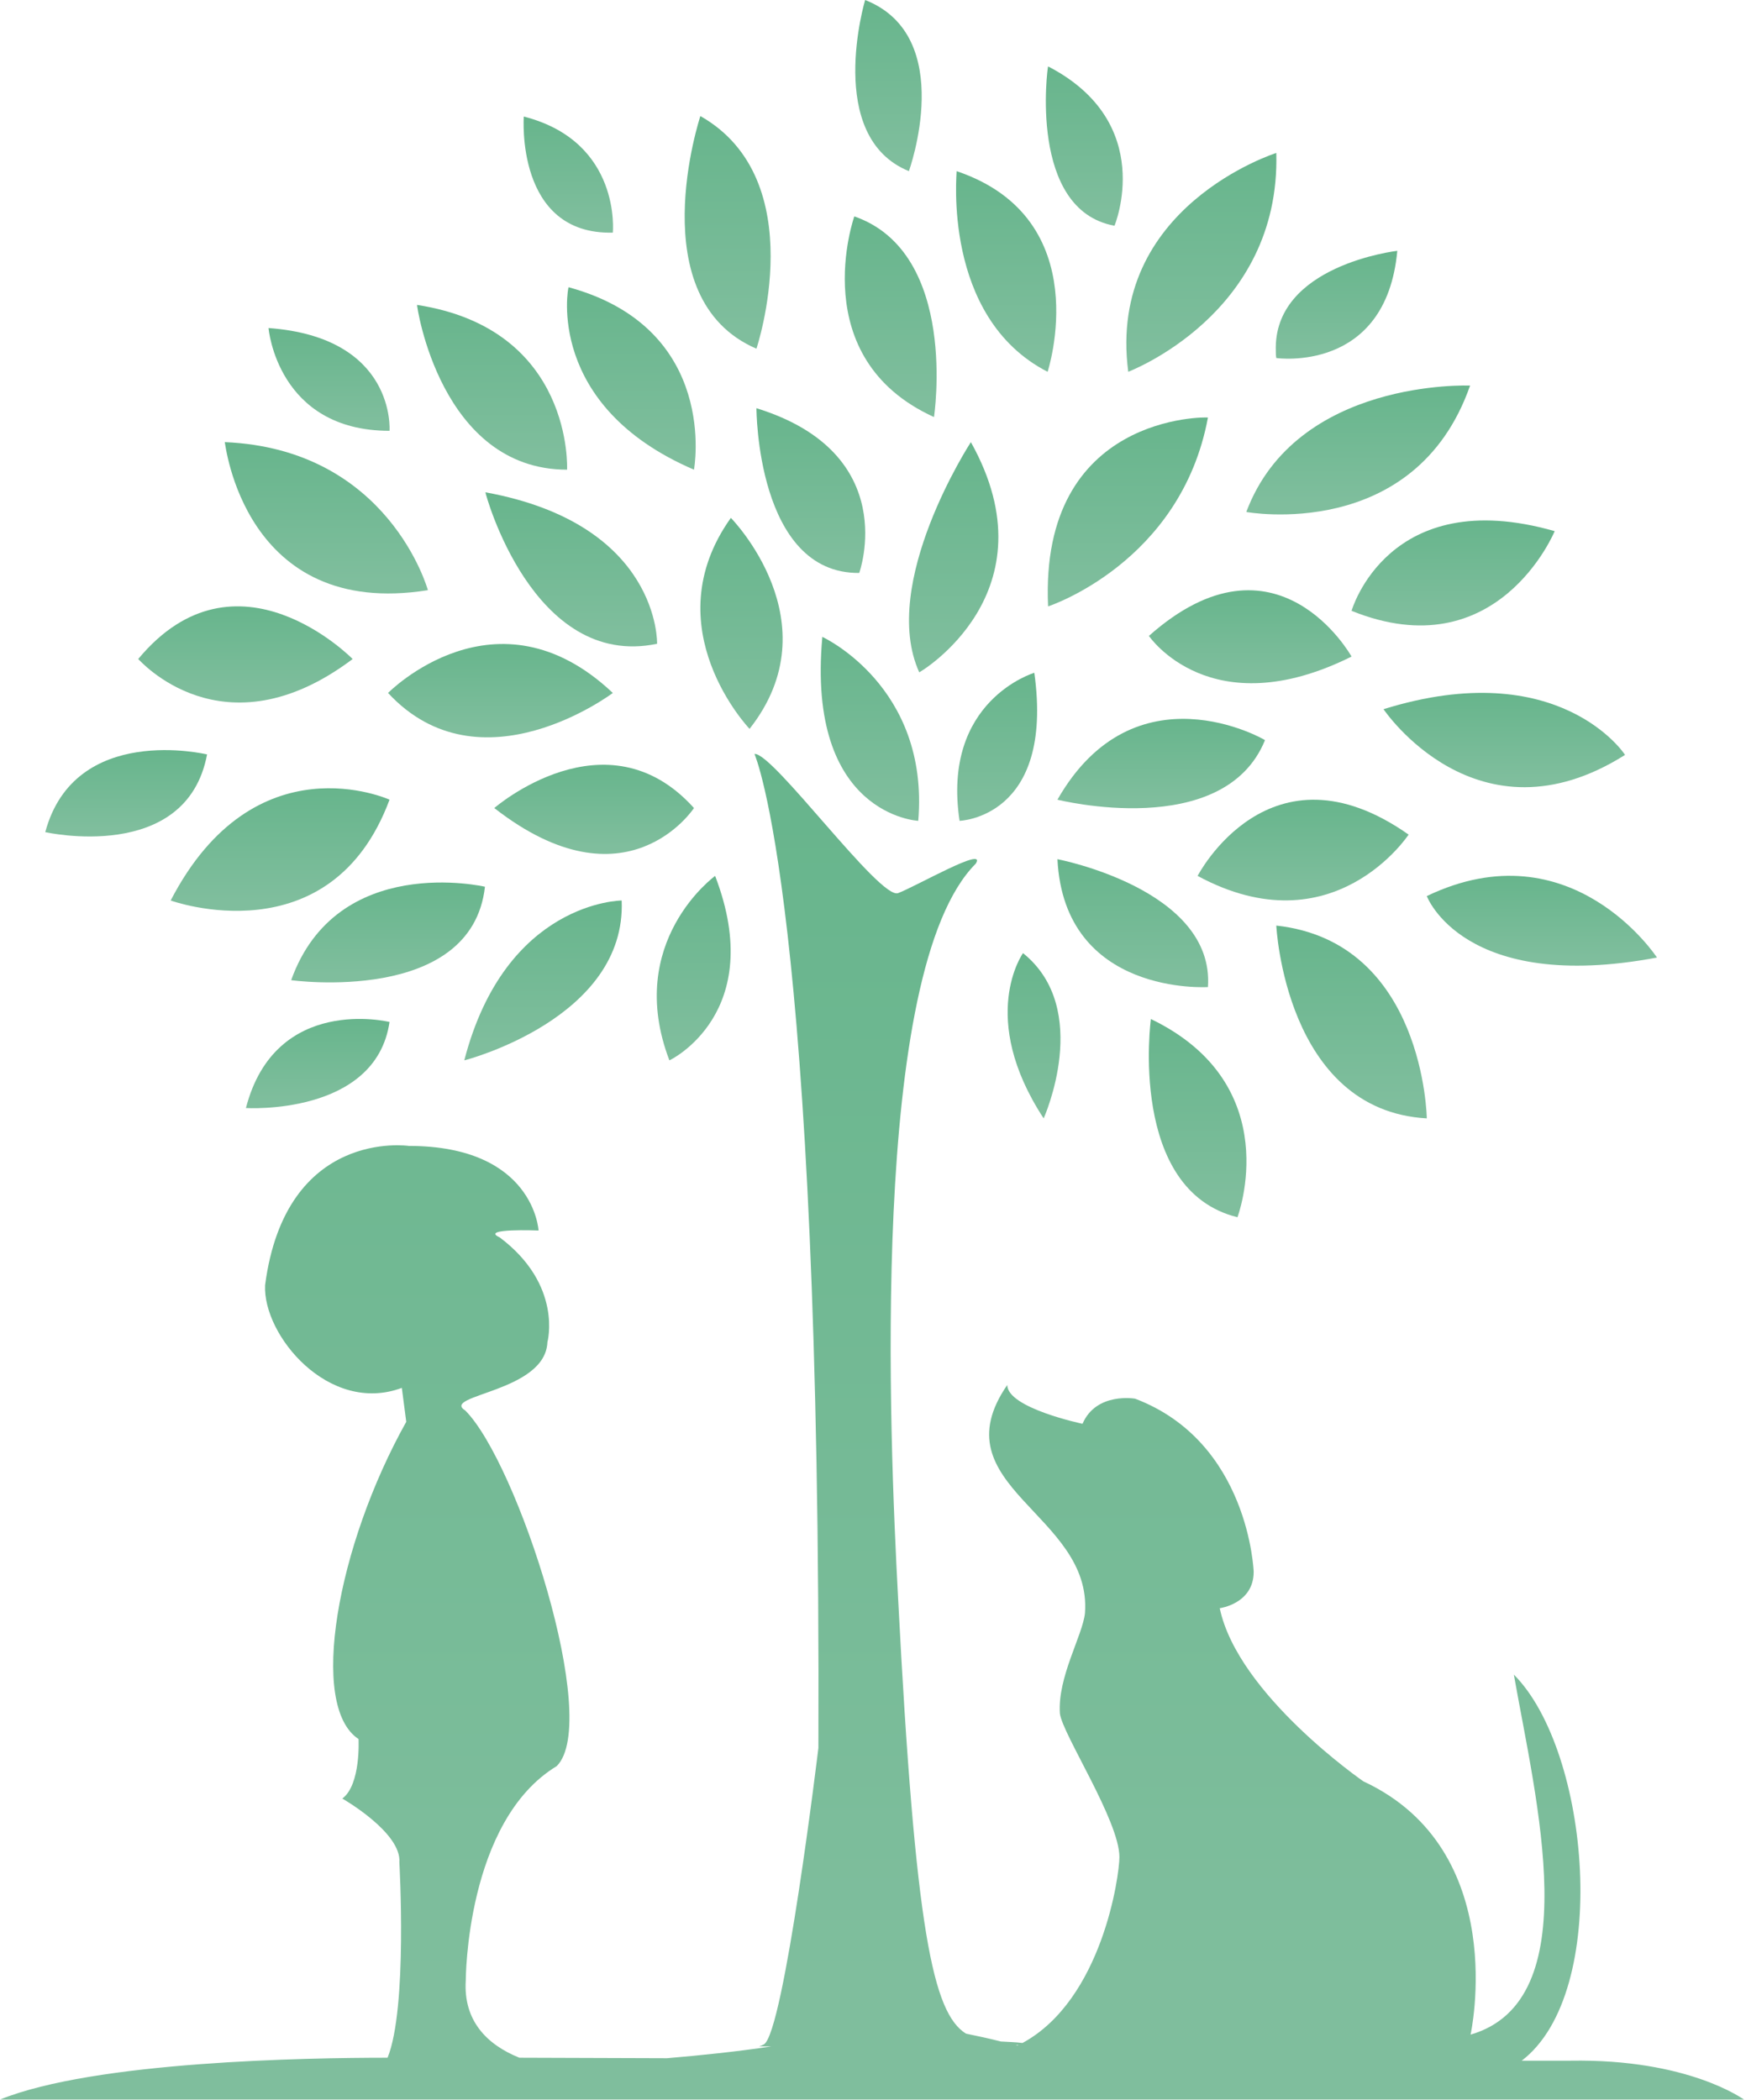 <?xml version="1.0" encoding="UTF-8"?> <svg xmlns="http://www.w3.org/2000/svg" width="355" height="427" viewBox="0 0 355 427" fill="none"> <path d="M319.3 419H309.4C327.6 405.1 323.3 356 307.8 340.5C312.3 366.1 322.8 406.8 299 413.7C299 413.7 307.3 376.2 277.2 362.2C277.2 362.2 251.7 344.6 248 327C248 327 254.9 326.1 254.9 319.6C254.9 319.6 254 293.2 230.8 284.4C230.8 284.4 222.9 283 220.1 289.5C220.1 289.5 204.8 286.3 204.8 281.6C190.6 302.2 222.1 307.8 220.6 328C220.1 332.6 215 341 215.5 348.4C216 352.6 227.6 370.2 227.6 377.6C227.6 381.4 224.1 406.6 207.9 415.4C206.3 415.2 204.9 415.2 203.5 415.1C201.2 414.5 198.8 414 196.4 413.5C189.7 409.3 186.1 392.8 182.6 324.9C180.9 292.9 176.6 197.4 198.4 175.6C200.7 171.9 186.3 180.2 182.6 181.6C178.9 183 157.1 152.9 153.4 153.3C153.4 153.3 167 183.7 166.4 355.4C166.4 355.4 159.4 413.4 155.3 415.7C155.1 415.8 154.7 416 154.3 416.1H156.8C150.3 417.1 142.7 417.9 135.6 418.5L105.6 418.4C98.9 415.7 94.2 410.8 94.7 402.7C94.7 402.7 94.7 370.3 113.2 359.1C122.3 350 105.2 297.4 94.6 286.8C89.5 283.6 110.9 283.1 111.3 272.9C111.3 272.9 114.5 261.3 101.6 251.6C97.4 249.7 109.5 250.2 109.5 250.2C109.5 250.2 108.6 233 83.1 233C83.1 233 58.1 229.3 53.9 261.3C53.4 271.5 66.9 287.7 81.7 282.2L82.6 289.1C68.5 314.3 62.7 346.9 72.9 353.6C72.9 353.6 73.4 362.9 69.6 365.7C69.6 365.7 81.7 372.6 81.2 378.7C81.2 378.7 82.9 408.3 78.8 418.4C62.4 418.4 19.3 419.1 0 426.9H354.6C354.5 426.9 343.4 418.6 319.3 419ZM207.1 415.8C207 415.8 207 415.9 206.9 415.9C206.8 415.9 206.6 415.8 206.5 415.8H207.1Z" fill="url(#paint0_linear)"></path> <path d="M251.601 247.5C251.601 247.5 261.801 220.6 234.001 207.2C234.001 207.2 229.301 242 251.601 247.5Z" fill="url(#paint1_linear)"></path> <path d="M290.1 227.4C290.1 227.4 289.6 191.5 259.5 188.2C259.5 188.2 261.3 225.8 290.1 227.4Z" fill="url(#paint2_linear)"></path> <path d="M290.1 182.2C290.1 182.2 297.5 202.1 336.9 194.7C336.9 194.7 319.5 168.1 290.1 182.2Z" fill="url(#paint3_linear)"></path> <path d="M286.4 169.7C258.1 149.8 243.5 178.1 243.5 178.1C271.1 193 286.4 169.7 286.4 169.7Z" fill="url(#paint4_linear)"></path> <path d="M281.301 144.2C281.301 144.2 300.301 172.5 330.401 153.5C330.401 153.4 317.001 133.1 281.301 144.2Z" fill="url(#paint5_linear)"></path> <path d="M274.801 124.2C304.501 136.2 316.101 108 316.101 108C282.201 98.3 274.801 124.2 274.801 124.2Z" fill="url(#paint6_linear)"></path> <path d="M233.6 129.3C233.6 129.3 246.1 147.8 274.8 133.5C274.8 133.5 259.6 106.2 233.6 129.3Z" fill="url(#paint7_linear)"></path> <path d="M215 162.6C215 162.6 248.8 171.1 257.2 150.5C257.2 150.4 230.7 135.1 215 162.6Z" fill="url(#paint8_linear)"></path> <path d="M245.6 200.7C247 180.8 215 174.7 215 174.7C216.4 202.6 245.6 200.7 245.6 200.7Z" fill="url(#paint9_linear)"></path> <path d="M207.999 193.8C207.999 193.8 198.699 206.8 212.199 227.4C212.199 227.4 222.199 205.2 207.999 193.8Z" fill="url(#paint10_linear)"></path> <path d="M210.301 136.8C210.301 136.8 191.401 142.4 195.101 166.9C195.001 166.9 214.401 166.4 210.301 136.8Z" fill="url(#paint11_linear)"></path> <path d="M167.2 129.5C163.9 165.8 186.7 166.9 186.7 166.9C189 139.5 167.2 129.5 167.2 129.5Z" fill="url(#paint12_linear)"></path> <path d="M145.401 178.1C145.401 178.1 126.901 191.5 136.101 215.6C136.201 215.6 156.101 206 145.401 178.1Z" fill="url(#paint13_linear)"></path> <path d="M126.4 183.1C126.4 183.1 102.8 183.2 94.4 215.6C94.5 215.6 127.4 207.1 126.4 183.1Z" fill="url(#paint14_linear)"></path> <path d="M79.2 207.8C79.2 207.8 56 202.1 50 225.3C50 225.3 76.4 226.9 79.2 207.8Z" fill="url(#paint15_linear)"></path> <path d="M98.601 180.3C98.601 180.3 68.501 173.3 59.201 199.3C59.201 199.3 95.901 204.4 98.601 180.3Z" fill="url(#paint16_linear)"></path> <path d="M34.701 183.1C34.701 183.1 67.201 194.9 79.201 162.6C79.201 162.6 51.801 150.1 34.701 183.1Z" fill="url(#paint17_linear)"></path> <path d="M141.1 164.3C123.3 144.5 100.5 164.3 100.5 164.3C127.4 185.3 141.1 164.3 141.1 164.3Z" fill="url(#paint18_linear)"></path> <path d="M78.9 140.9C97.7 161.2 124.6 140.9 124.6 140.9C100.9 118.5 78.9 140.9 78.9 140.9Z" fill="url(#paint19_linear)"></path> <path d="M71.7 134C71.7 134 48.1 109.9 28.1 134C28.2 134 45.3 153.9 71.7 134Z" fill="url(#paint20_linear)"></path> <path d="M42.101 153.4C42.101 153.4 15.201 146.9 9.201 169.2C9.201 169.2 37.901 175.7 42.101 153.4Z" fill="url(#paint21_linear)"></path> <path d="M87.001 120C87.001 120 79.101 91.3 45.701 89.9C45.801 89.9 49.501 126 87.001 120Z" fill="url(#paint22_linear)"></path> <path d="M133.6 130.9C133.6 130.9 134.3 106.6 98.7 100.1C98.6 100.1 108.3 136.2 133.6 130.9Z" fill="url(#paint23_linear)"></path> <path d="M148.601 105.3C132.701 127.6 152.401 148.2 152.401 148.2C169.501 126.5 148.601 105.3 148.601 105.3Z" fill="url(#paint24_linear)"></path> <path d="M174.701 116.5C174.701 116.5 183.501 92.2 153.801 83C153.801 83 153.801 116.7 174.701 116.5Z" fill="url(#paint25_linear)"></path> <path d="M197.4 89.9C197.4 89.9 178.7 118.6 186.9 136.7C186.9 136.8 214.5 120.5 197.4 89.9Z" fill="url(#paint26_linear)"></path> <path d="M213.1 123.3C213.1 123.3 240.1 114.5 245.6 84.9C245.6 84.8 211.3 84 213.1 123.3Z" fill="url(#paint27_linear)"></path> <path d="M253.4 104.1C253.4 104.1 287.7 110.4 298.9 78.4C298.9 78.4 263.6 76.9 253.4 104.1Z" fill="url(#paint28_linear)"></path> <path d="M259.501 72.8C259.501 72.8 281.801 76 284.101 51C284.101 51 258.801 53.9 259.401 71.4C259.401 71.8 259.401 72.3 259.501 72.8Z" fill="url(#paint29_linear)"></path> <path d="M259.499 31.1C259.499 31.1 224.999 42 229.399 75.6C229.299 75.6 260.399 64 259.499 31.1Z" fill="url(#paint30_linear)"></path> <path d="M226.601 45.9C226.601 45.9 235.301 25 213.101 13.5C213.001 13.5 209.001 42.7 226.601 45.9Z" fill="url(#paint31_linear)"></path> <path d="M213.001 75.6C213.001 75.6 223.201 44.5 194.501 34.8C194.601 34.8 191.401 64.5 213.001 75.6Z" fill="url(#paint32_linear)"></path> <path d="M189.9 84.8C189.9 84.8 195 51.4 173.7 44C173.7 44 163.5 72.8 189.9 84.8Z" fill="url(#paint33_linear)"></path> <path d="M184.8 34.8C184.8 34.8 194.7 7.4 175.9 0C175.9 0 167.6 27.8 184.8 34.8Z" fill="url(#paint34_linear)"></path> <path d="M153.8 70.9C153.8 70.9 165.3 36.6 142.4 23.6C142.4 23.6 130.1 60.7 153.8 70.9Z" fill="url(#paint35_linear)"></path> <path d="M124.601 47.3C124.601 47.3 126.401 28.799 106.501 23.7C106.501 23.599 104.701 47.8 124.601 47.3Z" fill="url(#paint36_linear)"></path> <path d="M141.101 95.5C141.101 95.5 146.401 66.8 115.601 58.4C115.501 58.4 110.801 82.5 141.101 95.5Z" fill="url(#paint37_linear)"></path> <path d="M115.3 95.5C115.3 95.5 116.7 66.9 84.8 62C84.7 62 89.5 95.5 115.3 95.5Z" fill="url(#paint38_linear)"></path> <path d="M79.2 87.6C79.2 87.6 80.6 68.6 54.6 66.7C54.6 66.8 56.4 87.6 79.2 87.6Z" fill="url(#paint39_linear)"></path> <defs> <linearGradient id="paint0_linear" x1="177.205" y1="404.03" x2="177.205" y2="49.89" gradientUnits="userSpaceOnUse"> <stop stop-color="#7FBE9D"></stop> <stop offset="1" stop-color="#5DB185"></stop> </linearGradient> <linearGradient id="paint1_linear" x1="243.507" y1="244.163" x2="243.507" y2="191.941" gradientUnits="userSpaceOnUse"> <stop stop-color="#7FBE9D"></stop> <stop offset="1" stop-color="#5DB185"></stop> </linearGradient> <linearGradient id="paint2_linear" x1="274.785" y1="224.095" x2="274.785" y2="173.377" gradientUnits="userSpaceOnUse"> <stop stop-color="#7FBE9D"></stop> <stop offset="1" stop-color="#5DB185"></stop> </linearGradient> <linearGradient id="paint3_linear" x1="313.49" y1="194.819" x2="313.49" y2="171.16" gradientUnits="userSpaceOnUse"> <stop stop-color="#7FBE9D"></stop> <stop offset="1" stop-color="#5DB185"></stop> </linearGradient> <linearGradient id="paint4_linear" x1="264.93" y1="181.338" x2="264.93" y2="154.802" gradientUnits="userSpaceOnUse"> <stop stop-color="#7FBE9D"></stop> <stop offset="1" stop-color="#5DB185"></stop> </linearGradient> <linearGradient id="paint5_linear" x1="305.84" y1="158.396" x2="305.84" y2="133.6" gradientUnits="userSpaceOnUse"> <stop stop-color="#7FBE9D"></stop> <stop offset="1" stop-color="#5DB185"></stop> </linearGradient> <linearGradient id="paint6_linear" x1="295.407" y1="125.439" x2="295.407" y2="97.731" gradientUnits="userSpaceOnUse"> <stop stop-color="#7FBE9D"></stop> <stop offset="1" stop-color="#5DB185"></stop> </linearGradient> <linearGradient id="paint7_linear" x1="254.18" y1="137.384" x2="254.18" y2="112.844" gradientUnits="userSpaceOnUse"> <stop stop-color="#7FBE9D"></stop> <stop offset="1" stop-color="#5DB185"></stop> </linearGradient> <linearGradient id="paint8_linear" x1="236.07" y1="162.771" x2="236.07" y2="139.275" gradientUnits="userSpaceOnUse"> <stop stop-color="#7FBE9D"></stop> <stop offset="1" stop-color="#5DB185"></stop> </linearGradient> <linearGradient id="paint9_linear" x1="230.297" y1="198.576" x2="230.297" y2="164.931" gradientUnits="userSpaceOnUse"> <stop stop-color="#7FBE9D"></stop> <stop offset="1" stop-color="#5DB185"></stop> </linearGradient> <linearGradient id="paint10_linear" x1="210.275" y1="224.561" x2="210.275" y2="181.053" gradientUnits="userSpaceOnUse"> <stop stop-color="#7FBE9D"></stop> <stop offset="1" stop-color="#5DB185"></stop> </linearGradient> <linearGradient id="paint11_linear" x1="202.703" y1="164.364" x2="202.703" y2="125.348" gradientUnits="userSpaceOnUse"> <stop stop-color="#7FBE9D"></stop> <stop offset="1" stop-color="#5DB185"></stop> </linearGradient> <linearGradient id="paint12_linear" x1="176.901" y1="163.756" x2="176.901" y2="115.339" gradientUnits="userSpaceOnUse"> <stop stop-color="#7FBE9D"></stop> <stop offset="1" stop-color="#5DB185"></stop> </linearGradient> <linearGradient id="paint13_linear" x1="141.085" y1="212.421" x2="141.085" y2="163.888" gradientUnits="userSpaceOnUse"> <stop stop-color="#7FBE9D"></stop> <stop offset="1" stop-color="#5DB185"></stop> </linearGradient> <linearGradient id="paint14_linear" x1="110.456" y1="212.838" x2="110.456" y2="170.749" gradientUnits="userSpaceOnUse"> <stop stop-color="#7FBE9D"></stop> <stop offset="1" stop-color="#5DB185"></stop> </linearGradient> <linearGradient id="paint15_linear" x1="64.561" y1="223.807" x2="64.561" y2="200.306" gradientUnits="userSpaceOnUse"> <stop stop-color="#7FBE9D"></stop> <stop offset="1" stop-color="#5DB185"></stop> </linearGradient> <linearGradient id="paint16_linear" x1="78.931" y1="198.064" x2="78.931" y2="171.785" gradientUnits="userSpaceOnUse"> <stop stop-color="#7FBE9D"></stop> <stop offset="1" stop-color="#5DB185"></stop> </linearGradient> <linearGradient id="paint17_linear" x1="56.911" y1="183.073" x2="56.911" y2="150.814" gradientUnits="userSpaceOnUse"> <stop stop-color="#7FBE9D"></stop> <stop offset="1" stop-color="#5DB185"></stop> </linearGradient> <linearGradient id="paint18_linear" x1="120.78" y1="172.123" x2="120.78" y2="148.623" gradientUnits="userSpaceOnUse"> <stop stop-color="#7FBE9D"></stop> <stop offset="1" stop-color="#5DB185"></stop> </linearGradient> <linearGradient id="paint19_linear" x1="101.76" y1="148.294" x2="101.76" y2="123.751" gradientUnits="userSpaceOnUse"> <stop stop-color="#7FBE9D"></stop> <stop offset="1" stop-color="#5DB185"></stop> </linearGradient> <linearGradient id="paint20_linear" x1="49.954" y1="141.195" x2="49.954" y2="115.852" gradientUnits="userSpaceOnUse"> <stop stop-color="#7FBE9D"></stop> <stop offset="1" stop-color="#5DB185"></stop> </linearGradient> <linearGradient id="paint21_linear" x1="25.626" y1="168.612" x2="25.626" y2="145.922" gradientUnits="userSpaceOnUse"> <stop stop-color="#7FBE9D"></stop> <stop offset="1" stop-color="#5DB185"></stop> </linearGradient> <linearGradient id="paint22_linear" x1="66.412" y1="118.112" x2="66.412" y2="78.297" gradientUnits="userSpaceOnUse"> <stop stop-color="#7FBE9D"></stop> <stop offset="1" stop-color="#5DB185"></stop> </linearGradient> <linearGradient id="paint23_linear" x1="116.106" y1="128.834" x2="116.106" y2="88.278" gradientUnits="userSpaceOnUse"> <stop stop-color="#7FBE9D"></stop> <stop offset="1" stop-color="#5DB185"></stop> </linearGradient> <linearGradient id="paint24_linear" x1="150.755" y1="144.6" x2="150.755" y2="89.079" gradientUnits="userSpaceOnUse"> <stop stop-color="#7FBE9D"></stop> <stop offset="1" stop-color="#5DB185"></stop> </linearGradient> <linearGradient id="paint25_linear" x1="164.833" y1="113.723" x2="164.833" y2="70.283" gradientUnits="userSpaceOnUse"> <stop stop-color="#7FBE9D"></stop> <stop offset="1" stop-color="#5DB185"></stop> </linearGradient> <linearGradient id="paint26_linear" x1="193.877" y1="132.835" x2="193.877" y2="72.214" gradientUnits="userSpaceOnUse"> <stop stop-color="#7FBE9D"></stop> <stop offset="1" stop-color="#5DB185"></stop> </linearGradient> <linearGradient id="paint27_linear" x1="229.337" y1="120.045" x2="229.337" y2="70.29" gradientUnits="userSpaceOnUse"> <stop stop-color="#7FBE9D"></stop> <stop offset="1" stop-color="#5DB185"></stop> </linearGradient> <linearGradient id="paint28_linear" x1="276.15" y1="102.355" x2="276.15" y2="68.413" gradientUnits="userSpaceOnUse"> <stop stop-color="#7FBE9D"></stop> <stop offset="1" stop-color="#5DB185"></stop> </linearGradient> <linearGradient id="paint29_linear" x1="271.712" y1="71.089" x2="271.712" y2="42.7" gradientUnits="userSpaceOnUse"> <stop stop-color="#7FBE9D"></stop> <stop offset="1" stop-color="#5DB185"></stop> </linearGradient> <linearGradient id="paint30_linear" x1="244.226" y1="71.841" x2="244.226" y2="14.22" gradientUnits="userSpaceOnUse"> <stop stop-color="#7FBE9D"></stop> <stop offset="1" stop-color="#5DB185"></stop> </linearGradient> <linearGradient id="paint31_linear" x1="220.437" y1="43.183" x2="220.437" y2="1.168" gradientUnits="userSpaceOnUse"> <stop stop-color="#7FBE9D"></stop> <stop offset="1" stop-color="#5DB185"></stop> </linearGradient> <linearGradient id="paint32_linear" x1="204.611" y1="72.152" x2="204.611" y2="19.331" gradientUnits="userSpaceOnUse"> <stop stop-color="#7FBE9D"></stop> <stop offset="1" stop-color="#5DB185"></stop> </linearGradient> <linearGradient id="paint33_linear" x1="181.135" y1="81.421" x2="181.135" y2="28.603" gradientUnits="userSpaceOnUse"> <stop stop-color="#7FBE9D"></stop> <stop offset="1" stop-color="#5DB185"></stop> </linearGradient> <linearGradient id="paint34_linear" x1="180.638" y1="31.864" x2="180.638" y2="-13.152" gradientUnits="userSpaceOnUse"> <stop stop-color="#7FBE9D"></stop> <stop offset="1" stop-color="#5DB185"></stop> </linearGradient> <linearGradient id="paint35_linear" x1="147.955" y1="66.972" x2="147.955" y2="5.75" gradientUnits="userSpaceOnUse"> <stop stop-color="#7FBE9D"></stop> <stop offset="1" stop-color="#5DB185"></stop> </linearGradient> <linearGradient id="paint36_linear" x1="115.551" y1="45.317" x2="115.551" y2="14.698" gradientUnits="userSpaceOnUse"> <stop stop-color="#7FBE9D"></stop> <stop offset="1" stop-color="#5DB185"></stop> </linearGradient> <linearGradient id="paint37_linear" x1="128.35" y1="92.395" x2="128.35" y2="44.378" gradientUnits="userSpaceOnUse"> <stop stop-color="#7FBE9D"></stop> <stop offset="1" stop-color="#5DB185"></stop> </linearGradient> <linearGradient id="paint38_linear" x1="100" y1="92.692" x2="100" y2="49.265" gradientUnits="userSpaceOnUse"> <stop stop-color="#7FBE9D"></stop> <stop offset="1" stop-color="#5DB185"></stop> </linearGradient> <linearGradient id="paint39_linear" x1="66.881" y1="85.873" x2="66.881" y2="58.863" gradientUnits="userSpaceOnUse"> <stop stop-color="#7FBE9D"></stop> <stop offset="1" stop-color="#5DB185"></stop> </linearGradient> </defs> </svg> 